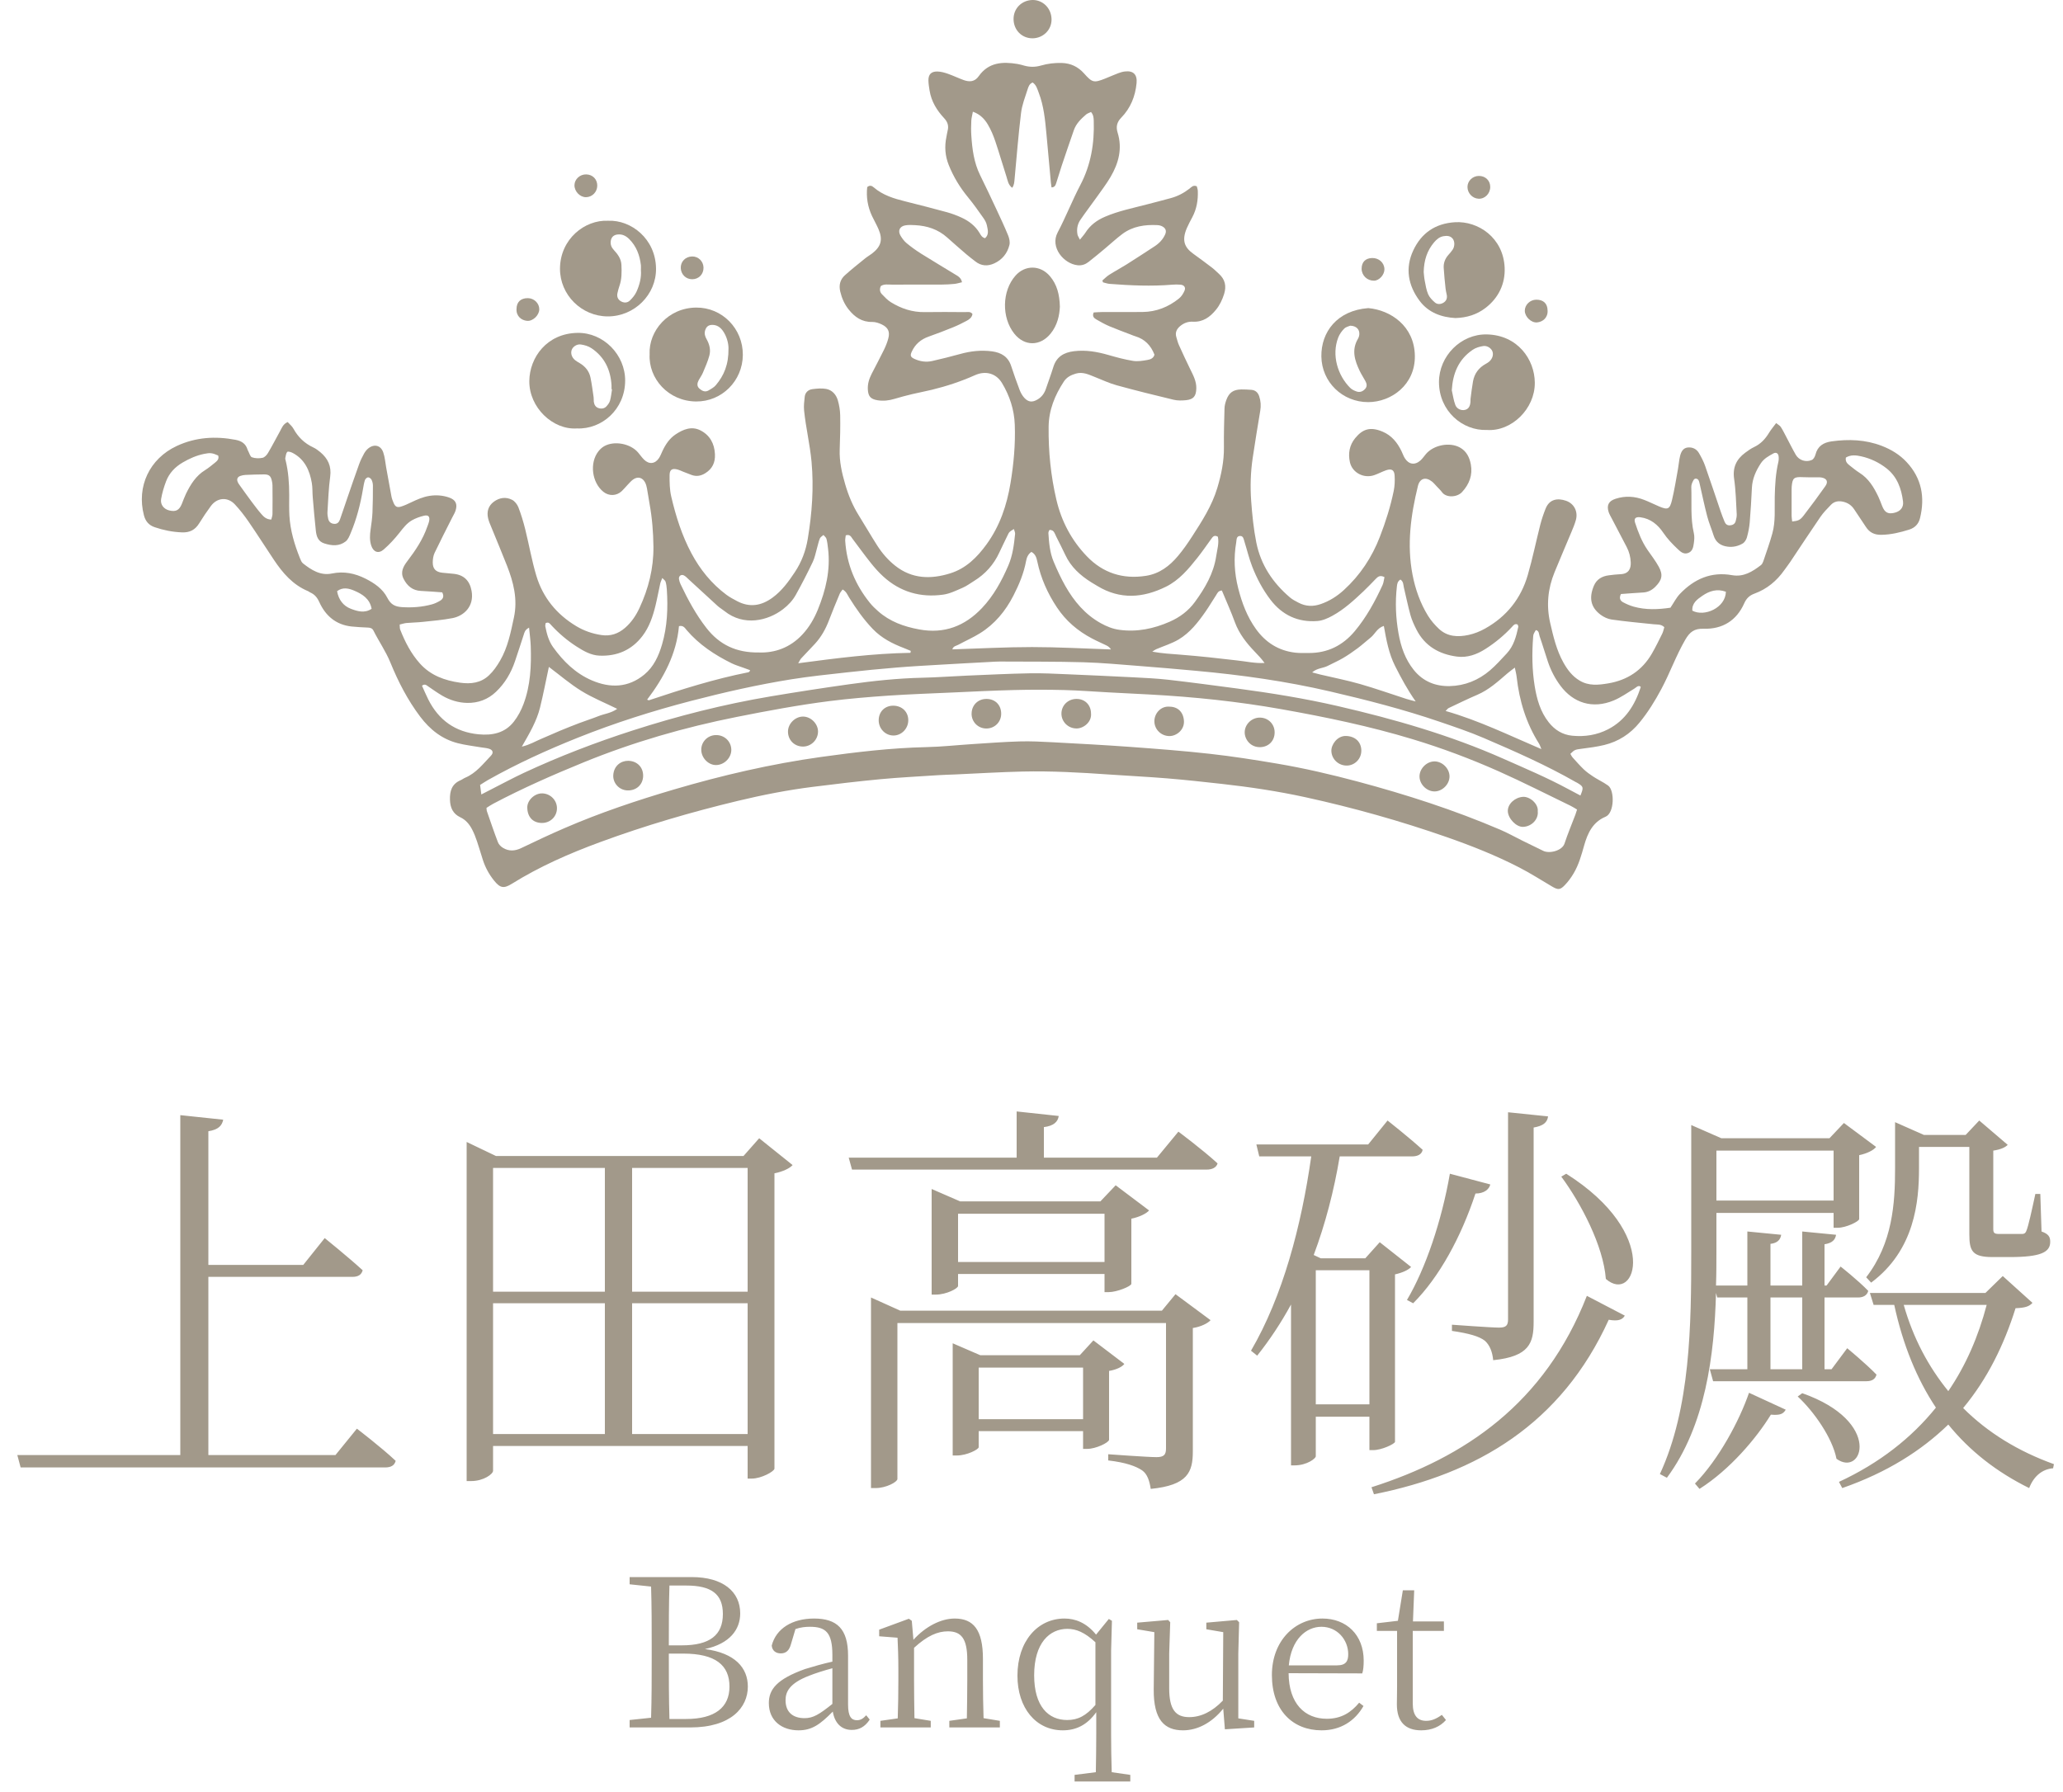 <svg width="160" height="139" viewBox="0 0 160 139" fill="none" xmlns="http://www.w3.org/2000/svg">
<path d="M83.756 18.589C83.948 18.346 84.082 18.207 84.183 18.047C84.55 17.468 85.073 17.081 85.693 16.816C86.745 16.361 87.865 16.143 88.966 15.852C89.583 15.688 90.205 15.536 90.819 15.364C91.345 15.218 91.821 14.97 92.253 14.633C92.405 14.514 92.537 14.332 92.82 14.451C92.843 14.553 92.893 14.681 92.898 14.81C92.926 15.521 92.812 16.204 92.476 16.841C92.327 17.124 92.172 17.405 92.046 17.698C91.626 18.682 91.889 19.211 92.552 19.689C93.037 20.038 93.52 20.394 93.996 20.759C94.186 20.903 94.352 21.077 94.532 21.237C95.017 21.672 95.131 22.193 94.937 22.812C94.795 23.257 94.603 23.667 94.307 24.029C93.844 24.595 93.298 24.995 92.519 24.954C92.142 24.934 91.808 25.058 91.522 25.301C91.259 25.523 91.125 25.801 91.234 26.153C91.297 26.363 91.348 26.58 91.439 26.778C91.717 27.395 92.003 28.007 92.299 28.616C92.537 29.102 92.8 29.575 92.782 30.141C92.764 30.735 92.567 30.983 91.973 31.044C91.659 31.074 91.325 31.082 91.022 31.009C89.547 30.655 88.073 30.29 86.611 29.888C86.037 29.732 85.493 29.471 84.937 29.253C84.456 29.064 83.994 28.821 83.44 28.98C83.058 29.092 82.729 29.261 82.512 29.592C81.811 30.662 81.341 31.8 81.328 33.115C81.308 35.025 81.495 36.906 81.93 38.763C82.322 40.437 83.103 41.911 84.287 43.145C85.534 44.448 87.082 44.946 88.872 44.668C89.922 44.506 90.708 43.907 91.363 43.125C91.76 42.652 92.117 42.141 92.453 41.62C93.222 40.429 93.993 39.236 94.408 37.857C94.722 36.818 94.937 35.771 94.924 34.676C94.911 33.677 94.942 32.678 94.969 31.679C94.975 31.464 95.033 31.241 95.106 31.039C95.319 30.45 95.65 30.22 96.274 30.209C96.535 30.207 96.793 30.22 97.053 30.24C97.367 30.265 97.562 30.447 97.66 30.741C97.782 31.107 97.807 31.479 97.741 31.863C97.536 33.085 97.337 34.306 97.154 35.531C96.99 36.641 96.957 37.751 97.038 38.874C97.119 39.951 97.223 41.023 97.435 42.081C97.782 43.816 98.71 45.206 100.043 46.342C100.237 46.509 100.475 46.628 100.705 46.749C101.267 47.048 101.848 47.065 102.445 46.855C103.118 46.62 103.702 46.248 104.226 45.77C105.488 44.617 106.406 43.229 107.02 41.636C107.468 40.477 107.842 39.296 108.092 38.082C108.171 37.698 108.186 37.291 108.163 36.896C108.14 36.461 107.928 36.335 107.516 36.474C107.195 36.583 106.894 36.752 106.573 36.861C105.763 37.134 104.878 36.666 104.696 35.857C104.544 35.179 104.658 34.532 105.103 33.988C105.695 33.267 106.284 33.087 107.23 33.484C107.933 33.78 108.376 34.334 108.697 34.999C108.783 35.179 108.849 35.374 108.952 35.541C109.258 36.031 109.729 36.105 110.164 35.72C110.326 35.576 110.447 35.386 110.591 35.219C111.188 34.519 112.42 34.274 113.221 34.711C113.737 34.992 113.975 35.487 114.074 36.029C114.223 36.848 113.957 37.559 113.391 38.171C113.006 38.586 112.164 38.629 111.838 38.181C111.722 38.022 111.572 37.883 111.436 37.738C111.312 37.607 111.198 37.465 111.059 37.354C110.571 36.969 110.118 37.101 109.969 37.7C109.413 39.969 109.102 42.258 109.552 44.584C109.769 45.707 110.149 46.785 110.75 47.763C110.978 48.133 111.274 48.474 111.59 48.772C112.25 49.397 113.072 49.432 113.899 49.253C114.342 49.157 114.782 48.982 115.176 48.76C116.843 47.831 117.961 46.433 118.489 44.607C118.861 43.322 119.129 42.007 119.458 40.71C119.567 40.285 119.708 39.868 119.87 39.461C120.171 38.699 120.821 38.626 121.458 38.846C122.085 39.063 122.402 39.686 122.219 40.343C122.128 40.669 121.994 40.983 121.863 41.297C121.433 42.328 120.988 43.355 120.565 44.392C120.044 45.667 119.918 46.972 120.229 48.327C120.472 49.382 120.717 50.431 121.248 51.385C121.562 51.949 121.939 52.455 122.513 52.796C123.223 53.221 123.972 53.137 124.726 53.011C126.213 52.761 127.363 52.004 128.12 50.692C128.408 50.191 128.663 49.67 128.919 49.152C128.997 48.995 129.027 48.815 129.078 48.651C128.825 48.403 128.537 48.454 128.266 48.426C127.174 48.315 126.081 48.211 124.996 48.059C124.695 48.016 124.377 47.867 124.131 47.682C123.345 47.09 123.236 46.352 123.615 45.442C123.828 44.933 124.253 44.691 124.784 44.627C125.08 44.592 125.378 44.551 125.677 44.541C126.332 44.519 126.493 44.089 126.476 43.639C126.461 43.219 126.359 42.809 126.16 42.432C125.778 41.706 125.398 40.98 125.022 40.255C124.931 40.078 124.822 39.903 124.761 39.716C124.594 39.193 124.761 38.866 125.29 38.694C126.041 38.446 126.789 38.492 127.52 38.778C127.91 38.929 128.286 39.119 128.671 39.283C129.346 39.569 129.503 39.511 129.677 38.783C129.867 37.989 129.994 37.177 130.14 36.373C130.201 36.039 130.221 35.695 130.302 35.369C130.381 35.053 130.53 34.744 130.909 34.711C131.273 34.678 131.584 34.83 131.769 35.151C131.948 35.462 132.118 35.783 132.237 36.12C132.649 37.286 133.036 38.464 133.436 39.635C133.532 39.918 133.64 40.199 133.754 40.475C133.828 40.654 133.962 40.768 134.171 40.753C134.391 40.735 134.561 40.639 134.617 40.416C134.66 40.245 134.705 40.065 134.695 39.891C134.642 38.975 134.624 38.049 134.493 37.144C134.366 36.261 134.67 35.624 135.35 35.121C135.575 34.954 135.805 34.789 136.056 34.671C136.566 34.428 136.918 34.041 137.204 33.568C137.355 33.318 137.55 33.095 137.753 32.819C137.909 32.946 138.038 33.009 138.107 33.113C138.251 33.328 138.365 33.563 138.486 33.791C138.749 34.284 138.994 34.789 139.272 35.273C139.525 35.71 140.062 35.877 140.509 35.685C140.577 35.657 140.641 35.596 140.681 35.533C140.734 35.45 140.78 35.356 140.803 35.26C140.967 34.607 141.42 34.327 142.052 34.238C143.377 34.054 144.679 34.099 145.941 34.585C146.68 34.868 147.345 35.275 147.881 35.854C149.042 37.103 149.308 38.581 148.908 40.204C148.799 40.649 148.506 40.943 148.081 41.079C147.375 41.302 146.665 41.474 145.914 41.486C145.37 41.496 144.993 41.307 144.707 40.864C144.414 40.411 144.105 39.969 143.809 39.516C143.602 39.197 143.316 39.003 142.947 38.919C142.59 38.838 142.262 38.889 142.004 39.157C141.713 39.458 141.415 39.761 141.179 40.105C140.388 41.259 139.621 42.43 138.843 43.593C138.698 43.808 138.537 44.013 138.387 44.225C137.796 45.065 137.037 45.694 136.068 46.049C135.689 46.188 135.451 46.41 135.279 46.795C134.682 48.145 133.582 48.815 132.136 48.772C131.397 48.75 131.053 49.023 130.704 49.625C129.989 50.856 129.518 52.199 128.848 53.451C128.357 54.369 127.814 55.249 127.151 56.058C126.428 56.941 125.517 57.523 124.42 57.791C123.841 57.932 123.244 58.006 122.649 58.084C122.171 58.147 122.118 58.152 121.795 58.476C121.85 58.567 121.893 58.676 121.969 58.759C122.25 59.07 122.528 59.389 122.829 59.677C123.044 59.882 123.289 60.057 123.537 60.221C123.82 60.408 124.124 60.565 124.415 60.737C124.518 60.798 124.617 60.866 124.716 60.934C125.231 61.293 125.219 63.064 124.521 63.355C123.532 63.767 123.132 64.627 122.864 65.575C122.652 66.326 122.445 67.08 122.042 67.755C121.85 68.079 121.623 68.39 121.362 68.66C120.995 69.045 120.831 69.037 120.366 68.764C119.524 68.268 118.697 67.737 117.827 67.29C116.013 66.354 114.119 65.605 112.194 64.933C108.608 63.681 104.956 62.654 101.244 61.842C99.094 61.372 96.922 61.048 94.737 60.805C93.328 60.648 91.917 60.494 90.506 60.378C89.014 60.254 87.516 60.186 86.022 60.08C83.789 59.923 81.553 59.799 79.315 59.849C77.578 59.89 75.843 59.996 74.108 60.074C73.668 60.095 73.228 60.1 72.79 60.13C71.296 60.229 69.801 60.302 68.311 60.441C66.541 60.608 64.776 60.818 63.013 61.041C61.068 61.286 59.149 61.663 57.244 62.12C53.608 62.993 50.027 64.04 46.516 65.335C44.149 66.207 41.848 67.216 39.701 68.554C39.074 68.944 38.793 68.891 38.33 68.322C37.935 67.836 37.64 67.295 37.447 66.698C37.293 66.222 37.159 65.742 36.997 65.269C36.889 64.948 36.767 64.629 36.61 64.331C36.403 63.939 36.125 63.597 35.705 63.4C35.128 63.129 34.916 62.654 34.898 62.042C34.878 61.369 35.037 60.813 35.718 60.525C35.846 60.471 35.958 60.378 36.087 60.325C36.929 59.968 37.468 59.255 38.072 58.625C38.292 58.398 38.234 58.178 37.933 58.082C37.726 58.016 37.503 58.008 37.285 57.97C36.696 57.869 36.097 57.801 35.518 57.654C34.286 57.341 33.348 56.597 32.587 55.59C31.616 54.303 30.885 52.882 30.28 51.4C29.924 50.522 29.382 49.754 28.963 48.914C28.866 48.722 28.707 48.689 28.517 48.681C28.1 48.661 27.68 48.643 27.263 48.598C26.054 48.466 25.245 47.768 24.762 46.701C24.6 46.344 24.395 46.102 24.051 45.953C23.998 45.93 23.953 45.882 23.897 45.859C22.716 45.371 21.927 44.453 21.242 43.426C20.587 42.445 19.954 41.448 19.287 40.477C18.96 40.002 18.604 39.539 18.209 39.119C17.648 38.527 16.846 38.593 16.358 39.248C16.037 39.681 15.736 40.131 15.453 40.589C15.139 41.099 14.724 41.322 14.112 41.297C13.382 41.269 12.686 41.13 12.001 40.897C11.545 40.743 11.28 40.434 11.161 39.966C10.582 37.736 11.596 35.581 13.708 34.595C15.175 33.912 16.705 33.816 18.278 34.119C18.725 34.205 19.059 34.413 19.196 34.87C19.206 34.908 19.226 34.944 19.246 34.979C19.34 35.151 19.401 35.422 19.54 35.472C19.79 35.561 20.096 35.568 20.359 35.513C20.523 35.48 20.693 35.295 20.786 35.136C21.113 34.587 21.401 34.016 21.712 33.459C21.856 33.204 21.942 32.9 22.311 32.739C22.458 32.903 22.648 33.052 22.756 33.249C23.116 33.904 23.614 34.39 24.294 34.706C24.491 34.797 24.673 34.934 24.84 35.073C25.43 35.566 25.718 36.16 25.609 36.969C25.485 37.877 25.455 38.798 25.397 39.716C25.387 39.891 25.414 40.075 25.455 40.247C25.511 40.485 25.67 40.621 25.923 40.636C26.166 40.652 26.294 40.502 26.365 40.303C26.56 39.756 26.737 39.208 26.927 38.659C27.233 37.771 27.536 36.883 27.855 36.001C27.956 35.72 28.09 35.447 28.234 35.187C28.32 35.032 28.437 34.88 28.573 34.774C29.033 34.418 29.534 34.544 29.724 35.093C29.853 35.465 29.881 35.872 29.951 36.264C30.088 37.01 30.217 37.758 30.359 38.505C30.392 38.679 30.457 38.851 30.528 39.016C30.654 39.304 30.796 39.387 31.095 39.299C31.36 39.22 31.616 39.096 31.868 38.977C32.339 38.752 32.809 38.54 33.33 38.462C33.836 38.386 34.329 38.424 34.81 38.586C35.333 38.76 35.5 39.086 35.331 39.612C35.27 39.799 35.159 39.971 35.07 40.151C34.612 41.061 34.145 41.967 33.707 42.885C33.601 43.11 33.563 43.386 33.563 43.639C33.563 44.129 33.806 44.369 34.286 44.425C34.585 44.46 34.883 44.481 35.181 44.511C35.978 44.592 36.433 45.045 36.575 45.839C36.795 47.078 35.93 47.788 35.095 47.948C34.334 48.095 33.553 48.158 32.781 48.241C32.364 48.287 31.944 48.289 31.527 48.327C31.358 48.342 31.191 48.403 30.998 48.446C31.014 48.613 30.998 48.737 31.039 48.841C31.413 49.794 31.878 50.699 32.566 51.468C33.396 52.394 34.478 52.786 35.685 52.958C36.527 53.077 37.298 52.973 37.92 52.389C38.264 52.068 38.545 51.66 38.783 51.251C39.385 50.216 39.61 49.056 39.858 47.902C40.163 46.484 39.825 45.166 39.316 43.869C38.932 42.885 38.517 41.911 38.12 40.93C38.022 40.69 37.91 40.449 37.855 40.199C37.738 39.688 37.872 39.236 38.3 38.919C38.732 38.601 39.233 38.525 39.713 38.77C39.923 38.876 40.113 39.122 40.202 39.344C40.416 39.901 40.591 40.477 40.735 41.056C41.033 42.255 41.243 43.482 41.597 44.663C42.106 46.355 43.168 47.652 44.688 48.568C45.297 48.934 45.947 49.159 46.65 49.263C47.356 49.367 47.953 49.157 48.476 48.704C48.969 48.279 49.324 47.748 49.597 47.161C50.295 45.657 50.694 44.089 50.679 42.412C50.666 41.286 50.578 40.179 50.376 39.074C50.305 38.682 50.252 38.285 50.178 37.893C50.151 37.736 50.108 37.577 50.037 37.435C49.834 37.033 49.458 36.937 49.093 37.202C48.934 37.319 48.805 37.475 48.666 37.619C48.514 37.779 48.378 37.951 48.216 38.102C47.811 38.479 47.23 38.495 46.8 38.153C45.902 37.435 45.707 35.907 46.413 35.007C46.534 34.853 46.688 34.709 46.858 34.612C47.644 34.167 48.899 34.408 49.49 35.103C49.645 35.285 49.781 35.487 49.951 35.654C50.34 36.041 50.808 35.991 51.112 35.531C51.22 35.366 51.289 35.174 51.375 34.992C51.615 34.478 51.923 34.011 52.404 33.692C52.993 33.302 53.638 33.039 54.321 33.383C55.054 33.755 55.411 34.408 55.449 35.232C55.479 35.864 55.257 36.358 54.71 36.701C54.366 36.919 54.012 36.982 53.628 36.84C53.403 36.757 53.18 36.666 52.958 36.58C52.829 36.529 52.702 36.461 52.568 36.426C52.141 36.307 51.934 36.418 51.931 36.856C51.926 37.412 51.934 37.984 52.06 38.52C52.414 40.04 52.884 41.527 53.62 42.91C54.296 44.177 55.183 45.277 56.342 46.14C56.597 46.329 56.883 46.478 57.163 46.628C58.137 47.144 59.045 46.997 59.915 46.36C60.641 45.829 61.154 45.12 61.642 44.387C62.171 43.593 62.497 42.72 62.651 41.78C62.978 39.802 63.124 37.824 62.94 35.811C62.816 34.473 62.497 33.173 62.363 31.843C62.328 31.494 62.371 31.13 62.411 30.779C62.449 30.442 62.682 30.23 63.003 30.187C63.357 30.141 63.729 30.106 64.075 30.169C64.538 30.255 64.847 30.604 64.978 31.047C65.089 31.426 65.155 31.831 65.163 32.223C65.178 33.103 65.158 33.983 65.125 34.86C65.089 35.796 65.294 36.689 65.552 37.571C65.797 38.416 66.134 39.228 66.604 39.981C67.092 40.761 67.547 41.557 68.043 42.331C68.423 42.923 68.885 43.454 69.437 43.889C70.739 44.918 72.206 44.943 73.703 44.473C74.915 44.094 75.777 43.239 76.51 42.23C77.547 40.803 78.088 39.19 78.372 37.475C78.62 35.973 78.759 34.463 78.703 32.941C78.66 31.78 78.306 30.7 77.712 29.714C77.264 28.968 76.45 28.73 75.618 29.102C74.538 29.587 73.42 29.954 72.274 30.235C71.771 30.359 71.26 30.45 70.754 30.571C70.289 30.682 69.824 30.806 69.366 30.943C68.936 31.072 68.506 31.12 68.064 31.049C67.525 30.961 67.338 30.751 67.307 30.217C67.282 29.782 67.406 29.388 67.598 29.008C67.914 28.386 68.248 27.771 68.554 27.142C68.693 26.856 68.815 26.555 68.895 26.249C69.032 25.731 68.88 25.404 68.392 25.169C68.165 25.06 67.899 24.969 67.654 24.974C66.852 24.992 66.291 24.598 65.82 24.008C65.492 23.596 65.287 23.128 65.165 22.61C65.049 22.112 65.16 21.684 65.527 21.353C66.03 20.898 66.564 20.478 67.09 20.05C67.259 19.911 67.454 19.803 67.629 19.669C68.334 19.127 68.483 18.594 68.137 17.782C67.988 17.433 67.795 17.104 67.633 16.76C67.295 16.04 67.171 15.283 67.259 14.512C67.462 14.342 67.618 14.408 67.765 14.535C68.468 15.142 69.325 15.402 70.203 15.62C71.288 15.89 72.373 16.169 73.45 16.464C73.835 16.571 74.211 16.712 74.573 16.879C75.145 17.142 75.635 17.516 75.967 18.065C76.068 18.235 76.156 18.419 76.399 18.477C76.73 18.184 76.606 17.817 76.541 17.484C76.5 17.276 76.384 17.069 76.257 16.892C75.878 16.353 75.496 15.814 75.079 15.306C74.449 14.542 73.946 13.713 73.579 12.795C73.296 12.084 73.245 11.361 73.402 10.617C73.435 10.46 73.453 10.301 73.493 10.147C73.594 9.765 73.501 9.462 73.223 9.166C72.656 8.559 72.229 7.863 72.095 7.021C72.054 6.766 72.011 6.508 72.006 6.25C71.996 5.777 72.219 5.537 72.699 5.547C72.972 5.552 73.25 5.63 73.511 5.721C73.926 5.865 74.323 6.06 74.735 6.209C75.183 6.371 75.597 6.353 75.906 5.911C76.665 4.831 77.752 4.77 78.913 4.962C79.09 4.99 79.262 5.043 79.436 5.091C79.871 5.213 80.301 5.21 80.736 5.084C81.257 4.932 81.791 4.871 82.337 4.884C83.04 4.902 83.612 5.177 84.075 5.696C84.714 6.414 84.833 6.442 85.723 6.09C86.057 5.956 86.386 5.807 86.722 5.681C86.889 5.617 87.066 5.564 87.243 5.544C87.906 5.463 88.212 5.792 88.149 6.45C88.05 7.481 87.678 8.392 86.955 9.133C86.616 9.482 86.543 9.849 86.677 10.281C87.061 11.52 86.76 12.656 86.131 13.726C85.799 14.292 85.395 14.816 85.015 15.354C84.611 15.923 84.183 16.477 83.791 17.054C83.559 17.395 83.488 17.792 83.569 18.202C83.586 18.293 83.65 18.374 83.756 18.594V18.589ZM122.305 62.793C122.103 62.674 121.956 62.576 121.797 62.5C119.946 61.605 118.112 60.669 116.233 59.832C114.061 58.866 111.833 58.029 109.557 57.341C106.226 56.331 102.825 55.626 99.4 55.016C96.011 54.414 92.6 54.058 89.168 53.873C88.091 53.815 87.013 53.765 85.938 53.706C84.803 53.646 83.667 53.555 82.529 53.527C81.232 53.494 79.932 53.494 78.635 53.527C77.077 53.565 75.522 53.643 73.966 53.714C72.272 53.79 70.577 53.848 68.885 53.962C67.373 54.066 65.858 54.192 64.353 54.382C61.936 54.688 59.541 55.135 57.151 55.611C53.084 56.42 49.119 57.563 45.277 59.131C42.89 60.105 40.533 61.142 38.254 62.346C38.067 62.444 37.892 62.568 37.731 62.667C37.743 62.791 37.738 62.854 37.756 62.909C38.039 63.719 38.312 64.533 38.618 65.335C38.684 65.504 38.843 65.669 39.003 65.765C39.463 66.048 39.933 66.023 40.429 65.785C41.544 65.249 42.667 64.72 43.803 64.23C46.557 63.038 49.399 62.087 52.275 61.24C56.018 60.138 59.811 59.258 63.676 58.719C66.384 58.342 69.098 58.016 71.839 57.955C73.035 57.93 74.229 57.796 75.425 57.72C76.642 57.642 77.856 57.548 79.072 57.513C79.93 57.487 80.789 57.533 81.647 57.578C83.64 57.684 85.635 57.791 87.625 57.935C89.697 58.087 91.768 58.243 93.831 58.474C95.576 58.668 97.314 58.941 99.049 59.235C101.155 59.591 103.237 60.077 105.303 60.628C109.069 61.635 112.771 62.828 116.36 64.364C116.944 64.614 117.5 64.93 118.074 65.213C118.611 65.479 119.154 65.734 119.69 66.002C120.171 66.24 121.157 65.992 121.339 65.436C121.587 64.68 121.898 63.944 122.181 63.198C122.224 63.087 122.255 62.973 122.313 62.798L122.305 62.793ZM85.546 21.899C85.529 21.851 85.513 21.806 85.496 21.758C85.673 21.608 85.835 21.436 86.029 21.315C86.467 21.037 86.927 20.791 87.367 20.516C88.093 20.058 88.811 19.588 89.532 19.117C89.891 18.885 90.185 18.586 90.362 18.192C90.481 17.929 90.42 17.721 90.172 17.577C90.058 17.509 89.912 17.471 89.777 17.463C88.799 17.413 87.858 17.547 87.049 18.149C86.586 18.495 86.161 18.892 85.716 19.264C85.286 19.621 84.861 19.982 84.418 20.324C84.178 20.511 83.895 20.609 83.579 20.576C82.509 20.465 81.417 19.188 82.029 18.03C82.663 16.831 83.156 15.556 83.786 14.355C84.611 12.782 84.884 11.118 84.828 9.373C84.821 9.138 84.803 8.903 84.616 8.688C84.472 8.759 84.332 8.796 84.234 8.882C83.837 9.224 83.463 9.588 83.285 10.096C82.962 11.019 82.648 11.945 82.337 12.871C82.19 13.306 82.069 13.751 81.922 14.186C81.869 14.342 81.819 14.532 81.553 14.537C81.535 14.408 81.515 14.294 81.505 14.181C81.389 12.909 81.278 11.636 81.156 10.364C81.055 9.29 80.954 8.215 80.562 7.196C80.451 6.907 80.375 6.589 80.089 6.399C79.828 6.5 79.763 6.733 79.699 6.925C79.505 7.532 79.264 8.139 79.189 8.766C78.981 10.471 78.847 12.183 78.688 13.89C78.665 14.12 78.66 14.353 78.501 14.568C78.184 14.33 78.154 13.993 78.058 13.7C77.762 12.79 77.499 11.867 77.193 10.959C77.039 10.509 76.854 10.058 76.609 9.651C76.359 9.234 76.022 8.867 75.453 8.665C75.403 8.946 75.342 9.153 75.332 9.36C75.314 9.74 75.306 10.122 75.332 10.501C75.4 11.561 75.534 12.608 76.012 13.581C76.445 14.459 76.862 15.344 77.277 16.232C77.59 16.902 77.904 17.57 78.184 18.252C78.278 18.483 78.344 18.773 78.288 19.003C78.129 19.651 77.729 20.149 77.11 20.432C76.599 20.665 76.101 20.64 75.643 20.278C75.408 20.093 75.167 19.914 74.94 19.719C74.439 19.289 73.943 18.854 73.453 18.417C72.75 17.79 71.91 17.516 70.987 17.466C70.729 17.451 70.466 17.438 70.213 17.481C69.778 17.557 69.619 17.896 69.836 18.27C69.965 18.49 70.125 18.708 70.319 18.867C70.671 19.16 71.048 19.428 71.435 19.674C72.297 20.215 73.175 20.733 74.042 21.267C74.27 21.409 74.538 21.522 74.609 21.894C74.394 21.942 74.209 22.005 74.019 22.023C73.701 22.056 73.382 22.071 73.063 22.074C71.766 22.079 70.471 22.074 69.174 22.079C68.88 22.079 68.574 22.015 68.316 22.188C68.198 22.435 68.238 22.653 68.397 22.82C68.615 23.047 68.84 23.288 69.105 23.45C69.9 23.938 70.759 24.226 71.713 24.211C72.752 24.193 73.792 24.203 74.834 24.211C75.038 24.211 75.276 24.145 75.423 24.362C75.37 24.648 75.165 24.782 74.955 24.893C74.619 25.071 74.28 25.242 73.928 25.384C73.299 25.64 72.666 25.885 72.026 26.11C71.43 26.32 70.992 26.684 70.721 27.263C70.582 27.562 70.6 27.688 70.903 27.832C71.351 28.042 71.824 28.113 72.307 28.002C73.025 27.835 73.746 27.663 74.457 27.463C75.276 27.233 76.103 27.142 76.948 27.256C77.653 27.352 78.187 27.668 78.422 28.389C78.627 29.013 78.845 29.635 79.08 30.25C79.163 30.467 79.285 30.688 79.441 30.859C79.755 31.201 80.064 31.226 80.463 30.991C80.789 30.801 80.997 30.518 81.116 30.164C81.308 29.598 81.518 29.036 81.695 28.465C81.94 27.668 82.512 27.339 83.296 27.243C84.209 27.132 85.084 27.283 85.956 27.534C86.588 27.716 87.228 27.89 87.876 27.994C88.237 28.052 88.629 27.986 88.999 27.921C89.224 27.883 89.466 27.789 89.537 27.514C89.261 26.798 88.786 26.302 88.043 26.082C87.929 26.049 87.817 25.999 87.706 25.956C87.147 25.741 86.583 25.536 86.032 25.303C85.686 25.154 85.352 24.969 85.025 24.777C84.856 24.679 84.689 24.54 84.823 24.238C85.013 24.228 85.228 24.206 85.443 24.206C86.502 24.203 87.562 24.213 88.622 24.201C89.679 24.188 90.615 23.816 91.431 23.161C91.624 23.007 91.775 22.772 91.871 22.542C91.975 22.294 91.836 22.112 91.568 22.084C91.35 22.064 91.128 22.064 90.91 22.084C89.292 22.218 87.678 22.145 86.062 22.021C85.888 22.008 85.718 21.942 85.546 21.902V21.899ZM37.331 61.627C37.624 61.475 37.849 61.357 38.077 61.243C38.932 60.808 39.777 60.35 40.644 59.945C43.38 58.671 46.195 57.591 49.068 56.665C52.573 55.535 56.132 54.632 59.763 54.02C61.791 53.679 63.825 53.365 65.863 53.079C67.74 52.816 69.624 52.616 71.523 52.573C72.681 52.548 73.837 52.457 74.995 52.409C76.612 52.341 78.228 52.26 79.844 52.23C80.822 52.209 81.801 52.262 82.78 52.303C84.477 52.374 86.171 52.452 87.865 52.538C88.784 52.586 89.702 52.627 90.615 52.73C92.4 52.935 94.18 53.173 95.963 53.41C98.578 53.76 101.183 54.177 103.755 54.771C108.14 55.783 112.455 57.022 116.582 58.85C118.282 59.604 119.991 60.325 121.628 61.21C121.941 61.379 122.255 61.541 122.573 61.711C122.834 61.071 122.819 61.018 122.313 60.717C122.278 60.697 122.24 60.684 122.207 60.664C119.913 59.351 117.5 58.289 115.078 57.249C113.96 56.769 112.801 56.38 111.648 55.985C108.866 55.034 106.024 54.303 103.163 53.638C99.752 52.844 96.292 52.358 92.807 52.04C91.335 51.903 89.863 51.777 88.391 51.663C86.94 51.552 85.486 51.413 84.029 51.372C81.869 51.311 79.71 51.329 77.55 51.316C77.289 51.316 77.031 51.334 76.771 51.349C75.514 51.418 74.26 51.481 73.003 51.557C71.849 51.625 70.696 51.686 69.543 51.782C68.251 51.888 66.958 52.014 65.668 52.159C64.24 52.318 62.808 52.465 61.389 52.692C58.764 53.112 56.175 53.701 53.603 54.369C50.621 55.145 47.692 56.074 44.832 57.217C42.437 58.175 40.093 59.24 37.844 60.509C37.64 60.626 37.445 60.757 37.235 60.889C37.268 61.139 37.296 61.349 37.331 61.63V61.627ZM129.559 47.133C129.817 46.749 130.009 46.362 130.292 46.066C131.392 44.918 132.707 44.326 134.333 44.617C135.226 44.776 135.916 44.342 136.577 43.833C136.663 43.765 136.721 43.641 136.759 43.532C136.999 42.814 137.259 42.101 137.459 41.373C137.717 40.439 137.621 39.471 137.644 38.517C137.664 37.617 137.715 36.722 137.922 35.842C137.957 35.69 137.962 35.523 137.94 35.371C137.904 35.151 137.737 35.065 137.543 35.171C137.176 35.371 136.807 35.571 136.564 35.94C136.185 36.517 135.909 37.124 135.873 37.829C135.828 38.727 135.78 39.625 135.704 40.518C135.671 40.912 135.59 41.309 135.484 41.691C135.433 41.868 135.307 42.073 135.155 42.161C134.809 42.364 134.412 42.457 134.005 42.407C133.463 42.341 133.074 42.083 132.902 41.537C132.748 41.041 132.54 40.563 132.409 40.062C132.196 39.253 132.027 38.431 131.84 37.614C131.812 37.498 131.794 37.377 131.744 37.273C131.663 37.106 131.443 37.073 131.354 37.227C131.258 37.392 131.164 37.597 131.172 37.779C131.215 38.972 131.094 40.176 131.369 41.36C131.428 41.605 131.405 41.881 131.369 42.136C131.326 42.45 131.266 42.789 130.899 42.905C130.558 43.014 130.325 42.786 130.11 42.584C129.703 42.2 129.321 41.8 129.002 41.33C128.577 40.7 128.016 40.229 127.222 40.126C126.855 40.078 126.701 40.212 126.815 40.556C127.057 41.294 127.336 42.02 127.783 42.667C128.079 43.095 128.4 43.507 128.648 43.96C128.997 44.594 128.899 44.999 128.383 45.515C128.117 45.781 127.811 45.94 127.429 45.96C126.855 45.993 126.281 46.038 125.717 46.079C125.568 46.365 125.636 46.587 125.876 46.716C126.137 46.858 126.418 46.977 126.701 47.058C127.642 47.323 128.595 47.283 129.564 47.139L129.559 47.133ZM34.304 45.95C33.732 45.91 33.196 45.861 32.657 45.839C32.002 45.813 31.58 45.452 31.302 44.903C31.036 44.38 31.274 43.944 31.593 43.527C32.222 42.7 32.802 41.84 33.143 40.844C33.189 40.712 33.249 40.583 33.277 40.449C33.358 40.085 33.234 39.923 32.888 40.004C32.564 40.08 32.238 40.197 31.949 40.361C31.547 40.591 31.269 40.96 30.981 41.327C30.611 41.795 30.202 42.24 29.754 42.629C29.352 42.978 28.955 42.824 28.791 42.318C28.659 41.909 28.682 41.494 28.743 41.072C28.806 40.636 28.866 40.202 28.887 39.764C28.917 39.066 28.922 38.368 28.922 37.67C28.922 37.516 28.884 37.346 28.813 37.21C28.768 37.121 28.634 37.023 28.543 37.028C28.457 37.033 28.333 37.149 28.302 37.243C28.229 37.468 28.191 37.708 28.151 37.943C27.953 39.109 27.663 40.25 27.202 41.342C27.104 41.577 26.998 41.853 26.808 42C26.307 42.389 25.731 42.341 25.151 42.154C24.663 41.997 24.544 41.6 24.496 41.173C24.4 40.3 24.327 39.425 24.254 38.55C24.223 38.191 24.246 37.827 24.185 37.473C24.018 36.492 23.637 35.632 22.703 35.136C22.577 35.068 22.334 34.997 22.281 35.055C22.177 35.169 22.165 35.366 22.127 35.533C22.114 35.589 22.137 35.652 22.152 35.71C22.367 36.59 22.43 37.483 22.43 38.386C22.43 38.922 22.415 39.461 22.445 39.997C22.511 41.147 22.837 42.235 23.262 43.297C23.32 43.444 23.384 43.613 23.5 43.704C24.155 44.218 24.853 44.67 25.741 44.488C26.669 44.296 27.524 44.471 28.351 44.888C29.041 45.237 29.686 45.679 30.037 46.367C30.303 46.886 30.619 47.058 31.18 47.096C31.972 47.146 32.736 47.088 33.492 46.883C33.72 46.822 33.942 46.714 34.145 46.592C34.38 46.451 34.45 46.236 34.294 45.945L34.304 45.95ZM94.451 41.633C94.16 41.466 94.051 41.653 93.933 41.815C93.581 42.298 93.242 42.796 92.87 43.264C92.172 44.142 91.452 45.007 90.422 45.515C88.647 46.39 86.869 46.524 85.111 45.457C84.957 45.363 84.8 45.275 84.649 45.179C83.786 44.64 83.053 43.982 82.618 43.039C82.4 42.569 82.158 42.108 81.927 41.643C81.857 41.502 81.806 41.342 81.707 41.221C81.647 41.147 81.515 41.107 81.414 41.104C81.381 41.104 81.305 41.266 81.31 41.35C81.358 42.108 81.422 42.87 81.72 43.575C81.991 44.218 82.284 44.857 82.628 45.462C83.298 46.64 84.153 47.66 85.359 48.335C85.817 48.59 86.293 48.785 86.816 48.856C88.182 49.043 89.477 48.772 90.721 48.226C91.502 47.882 92.172 47.384 92.678 46.688C93.46 45.616 94.125 44.481 94.325 43.14C94.4 42.637 94.56 42.131 94.454 41.633H94.451ZM65.593 41.534C65.577 41.681 65.545 41.818 65.552 41.954C65.666 43.767 66.336 45.366 67.472 46.772C67.659 47.005 67.879 47.212 68.101 47.409C69.012 48.218 70.104 48.608 71.288 48.825C73.235 49.187 74.836 48.565 76.161 47.164C77.064 46.211 77.684 45.07 78.202 43.869C78.541 43.082 78.642 42.255 78.728 41.42C78.741 41.304 78.67 41.178 78.635 41.039C78.268 41.256 78.27 41.259 78.124 41.57C77.919 42.002 77.701 42.43 77.502 42.865C77.072 43.8 76.414 44.531 75.539 45.07C75.251 45.247 74.973 45.457 74.664 45.591C74.171 45.803 73.67 46.056 73.149 46.127C71.397 46.372 69.819 45.925 68.496 44.713C68.144 44.392 67.826 44.031 67.53 43.659C67.044 43.049 66.589 42.417 66.119 41.795C66.005 41.643 65.929 41.423 65.588 41.529L65.593 41.534ZM58.853 50.613C60.102 50.661 61.291 50.232 62.234 49.217C62.755 48.658 63.139 48.001 63.428 47.293C64.045 45.778 64.419 44.22 64.222 42.566C64.192 42.308 64.164 42.048 64.098 41.797C64.068 41.686 63.946 41.598 63.865 41.499C63.769 41.587 63.633 41.658 63.587 41.767C63.489 42.005 63.44 42.263 63.367 42.513C63.261 42.875 63.195 43.259 63.033 43.596C62.621 44.458 62.184 45.31 61.718 46.147C61.475 46.582 61.132 46.949 60.727 47.258C59.551 48.16 57.684 48.603 56.182 47.397C56.01 47.26 55.816 47.149 55.654 47.002C54.9 46.317 54.154 45.624 53.405 44.936C53.289 44.83 53.178 44.703 53.041 44.635C52.831 44.529 52.626 44.685 52.659 44.918C52.68 45.055 52.723 45.191 52.783 45.318C53.35 46.509 53.972 47.667 54.789 48.714C55.795 50.007 57.098 50.639 58.85 50.613H58.853ZM107.379 44.769C107.025 44.589 106.863 44.739 106.704 44.9C106.383 45.229 106.069 45.566 105.735 45.879C104.994 46.577 104.241 47.27 103.343 47.763C102.984 47.961 102.572 48.143 102.172 48.173C100.67 48.289 99.441 47.715 98.528 46.514C97.933 45.733 97.473 44.862 97.117 43.95C96.871 43.32 96.717 42.657 96.515 42.012C96.457 41.83 96.434 41.57 96.181 41.575C95.872 41.58 95.913 41.881 95.877 42.075C95.67 43.272 95.731 44.455 96.032 45.634C96.32 46.767 96.722 47.842 97.41 48.798C98.161 49.84 99.16 50.474 100.442 50.626C100.796 50.669 101.16 50.654 101.52 50.654C102.971 50.656 104.14 50.07 105.068 48.965C105.973 47.882 106.641 46.658 107.225 45.386C107.311 45.199 107.326 44.976 107.377 44.766L107.379 44.769ZM79.995 42.809C79.74 42.981 79.631 43.239 79.581 43.512C79.406 44.465 79.039 45.343 78.599 46.2C77.985 47.397 77.155 48.406 76.01 49.119C75.468 49.455 74.882 49.713 74.32 50.017C74.161 50.103 73.931 50.115 73.862 50.373C75.944 50.307 77.995 50.194 80.043 50.194C82.084 50.194 84.123 50.31 86.163 50.378C86.062 50.211 85.938 50.13 85.807 50.065C85.43 49.88 85.046 49.716 84.674 49.518C83.579 48.939 82.661 48.155 81.973 47.118C81.247 46.026 80.721 44.847 80.451 43.563C80.387 43.264 80.311 42.986 79.995 42.812V42.809ZM108.613 44.956C108.383 45.1 108.363 45.29 108.338 45.492C108.199 46.711 108.249 47.923 108.464 49.129C108.646 50.161 108.978 51.134 109.648 51.969C110.366 52.864 111.335 53.246 112.437 53.221C113.606 53.196 114.663 52.766 115.556 52.004C116.023 51.605 116.438 51.139 116.858 50.689C117.397 50.113 117.591 49.377 117.753 48.631C117.766 48.568 117.713 48.492 117.698 48.441C117.465 48.358 117.379 48.507 117.27 48.623C116.656 49.286 115.965 49.857 115.204 50.343C114.531 50.773 113.788 51.038 112.994 50.932C111.613 50.75 110.498 50.113 109.848 48.823C109.668 48.469 109.499 48.1 109.392 47.718C109.195 47.007 109.051 46.284 108.879 45.566C108.831 45.361 108.859 45.123 108.613 44.956ZM42.323 48.327C42.313 48.401 42.278 48.499 42.293 48.585C42.402 49.157 42.556 49.728 42.895 50.199C43.686 51.301 44.642 52.24 45.907 52.781C47.328 53.388 48.722 53.355 49.966 52.331C50.702 51.726 51.084 50.882 51.347 49.989C51.757 48.59 51.812 47.156 51.716 45.712C51.703 45.515 51.675 45.313 51.62 45.123C51.595 45.032 51.486 44.966 51.364 44.837C51.294 45.029 51.23 45.151 51.203 45.28C51.076 45.846 50.975 46.415 50.838 46.979C50.631 47.816 50.361 48.633 49.829 49.331C48.99 50.434 47.847 50.917 46.486 50.859C45.834 50.831 45.264 50.502 44.723 50.156C43.995 49.69 43.343 49.134 42.756 48.499C42.647 48.383 42.564 48.231 42.328 48.33L42.323 48.327ZM127.217 53.246C127.017 53.158 126.906 53.325 126.759 53.413C126.233 53.732 125.722 54.098 125.158 54.334C123.507 55.022 122.01 54.521 121.021 53.191C120.598 52.624 120.28 52.007 120.055 51.342C119.832 50.682 119.637 50.011 119.407 49.352C119.349 49.182 119.379 48.929 119.114 48.876C118.932 49.182 118.922 49.2 118.906 49.405C118.808 50.679 118.82 51.954 119.025 53.218C119.19 54.232 119.463 55.206 120.115 56.031C120.581 56.62 121.18 56.997 121.934 57.07C122.907 57.166 123.853 57.019 124.723 56.569C126.061 55.876 126.797 54.693 127.25 53.304C127.255 53.292 127.232 53.271 127.214 53.244L127.217 53.246ZM41.036 48.686C40.7 48.858 40.677 49.063 40.616 49.245C40.391 49.928 40.174 50.613 39.941 51.294C39.635 52.197 39.165 53.001 38.469 53.663C37.842 54.263 37.073 54.541 36.233 54.526C35.553 54.513 34.891 54.311 34.294 53.962C33.917 53.739 33.558 53.484 33.196 53.236C33.065 53.145 32.946 53.026 32.728 53.191C32.888 53.539 33.037 53.904 33.214 54.255C34.021 55.861 35.308 56.784 37.111 56.961C38.183 57.065 39.165 56.865 39.858 55.972C40.171 55.57 40.422 55.095 40.601 54.617C41.145 53.17 41.213 51.653 41.163 50.128C41.147 49.675 41.084 49.225 41.033 48.686H41.036ZM94.765 45.806C94.469 45.829 94.413 46.021 94.32 46.165C94.046 46.582 93.793 47.015 93.51 47.424C92.926 48.264 92.296 49.078 91.409 49.607C90.867 49.928 90.243 50.113 89.659 50.366C89.555 50.411 89.464 50.487 89.368 50.55C90.119 50.689 90.832 50.727 91.545 50.783C92.281 50.841 93.014 50.909 93.748 50.985C94.461 51.059 95.174 51.152 95.888 51.225C96.608 51.299 97.321 51.468 98.075 51.428C97.845 51.104 97.59 50.839 97.332 50.57C96.677 49.89 96.103 49.164 95.771 48.259C95.473 47.437 95.109 46.64 94.765 45.808V45.806ZM70.613 50.641C70.62 50.591 70.628 50.54 70.635 50.489C70.461 50.416 70.286 50.34 70.109 50.272C69.209 49.928 68.372 49.501 67.687 48.788C66.976 48.047 66.397 47.217 65.858 46.355C65.727 46.142 65.641 45.887 65.35 45.727C65.269 45.846 65.175 45.94 65.127 46.056C64.844 46.736 64.558 47.417 64.298 48.105C64.04 48.785 63.696 49.407 63.203 49.943C62.851 50.323 62.487 50.694 62.136 51.074C62.065 51.15 62.024 51.256 61.908 51.45C64.872 51.056 67.727 50.687 70.613 50.641ZM119.544 58.109C119.453 57.889 119.422 57.778 119.364 57.687C118.363 56.101 117.832 54.361 117.627 52.51C117.604 52.298 117.546 52.09 117.485 51.787C117.245 51.974 117.07 52.098 116.911 52.234C116.185 52.859 115.48 53.507 114.579 53.894C113.828 54.215 113.095 54.576 112.354 54.925C112.28 54.961 112.23 55.039 112.116 55.151C114.698 55.889 117.04 57.04 119.544 58.109ZM42.569 51.734C42.331 52.834 42.136 53.868 41.883 54.89C41.623 55.94 41.074 56.873 40.472 57.917C41.097 57.773 41.534 57.495 42.002 57.303C42.483 57.105 42.953 56.885 43.431 56.686C43.929 56.478 44.43 56.281 44.933 56.089C45.419 55.904 45.917 55.75 46.398 55.558C46.863 55.368 47.391 55.328 47.869 54.986C46.903 54.511 45.952 54.129 45.095 53.6C44.223 53.064 43.436 52.384 42.571 51.734H42.569ZM52.659 48.57C52.467 50.72 51.488 52.563 50.188 54.275C50.264 54.298 50.31 54.328 50.338 54.318C52.872 53.471 55.419 52.667 58.046 52.148C58.079 52.141 58.109 52.105 58.137 52.078C58.15 52.065 58.152 52.042 58.175 51.987C58.013 51.928 57.851 51.868 57.69 51.81C57.373 51.691 57.042 51.6 56.741 51.45C55.426 50.801 54.217 50.004 53.251 48.873C53.12 48.719 53.003 48.492 52.659 48.57ZM107.324 48.555C106.803 48.719 106.643 49.182 106.312 49.448C105.971 49.721 105.647 50.022 105.298 50.282C104.931 50.555 104.552 50.818 104.155 51.051C103.778 51.273 103.371 51.446 102.984 51.648C102.615 51.843 102.149 51.815 101.767 52.159C102.023 52.227 102.213 52.28 102.405 52.326C103.431 52.568 104.471 52.771 105.485 53.062C106.691 53.408 107.875 53.83 109.071 54.215C109.309 54.291 109.554 54.346 109.797 54.412C109.165 53.517 108.669 52.594 108.196 51.658C107.708 50.689 107.518 49.635 107.326 48.552L107.324 48.555ZM143.16 35.495C143.106 35.811 143.271 35.96 143.445 36.099C143.698 36.297 143.944 36.504 144.214 36.674C144.925 37.119 145.332 37.801 145.678 38.527C145.79 38.76 145.876 39.008 145.972 39.248C146.169 39.746 146.409 39.888 146.887 39.787C147.368 39.686 147.654 39.375 147.593 38.899C147.469 37.903 147.14 36.985 146.321 36.337C145.734 35.874 145.061 35.556 144.33 35.394C143.949 35.31 143.541 35.262 143.157 35.495H143.16ZM16.917 35.333C16.467 35.131 16.297 35.111 15.825 35.209C15.233 35.331 14.689 35.571 14.168 35.877C13.576 36.223 13.126 36.696 12.883 37.331C12.714 37.774 12.575 38.239 12.496 38.707C12.423 39.15 12.709 39.493 13.126 39.595C13.642 39.718 13.902 39.582 14.107 39.076C14.211 38.816 14.305 38.553 14.426 38.3C14.78 37.577 15.197 36.901 15.913 36.464C16.184 36.297 16.429 36.084 16.679 35.887C16.854 35.748 17.011 35.589 16.919 35.333H16.917ZM21.039 40.305C21.072 40.161 21.13 40.02 21.133 39.875C21.143 39.139 21.138 38.401 21.133 37.665C21.133 37.546 21.113 37.427 21.087 37.311C21.006 36.924 20.867 36.8 20.478 36.8C20 36.8 19.522 36.82 19.046 36.84C18.91 36.846 18.768 36.871 18.639 36.919C18.414 37 18.343 37.172 18.439 37.394C18.485 37.503 18.561 37.599 18.629 37.695C18.92 38.1 19.208 38.505 19.504 38.902C19.755 39.236 20.005 39.572 20.278 39.885C20.458 40.09 20.66 40.293 21.037 40.303L21.039 40.305ZM138.997 40.455C139.48 40.394 139.604 40.356 139.902 39.969C140.474 39.23 141.025 38.474 141.566 37.713C141.812 37.367 141.685 37.109 141.26 37.04C141.124 37.017 140.982 37.03 140.843 37.028C140.504 37.023 140.165 37.033 139.829 37.015C139.138 36.98 139.02 37.071 138.959 37.741C138.951 37.819 138.951 37.9 138.951 37.979C138.951 38.656 138.951 39.332 138.951 40.009C138.951 40.143 138.977 40.277 138.997 40.452V40.455ZM133.855 45.902C133.167 45.651 132.581 45.839 132.034 46.213C131.625 46.494 131.213 46.787 131.253 47.369C132.179 47.874 133.828 47.154 133.855 45.902ZM28.821 47.225C28.682 46.443 28.105 46.089 27.481 45.821C27.051 45.636 26.58 45.525 26.143 45.859C26.262 46.529 26.631 47.005 27.212 47.225C27.711 47.414 28.27 47.594 28.823 47.225H28.821Z" fill="#A2998A"/>
<path d="M47.172 17.124C48.952 17.051 50.844 18.525 50.879 20.814C50.912 22.858 49.197 24.549 47.136 24.544C45.103 24.539 43.421 22.873 43.431 20.837C43.444 18.548 45.348 17.033 47.172 17.124ZM49.706 20.963C49.706 20.804 49.718 20.683 49.706 20.566C49.615 19.795 49.357 19.097 48.793 18.538C48.54 18.288 48.244 18.143 47.877 18.192C47.586 18.229 47.409 18.404 47.369 18.692C47.331 18.968 47.419 19.193 47.612 19.398C47.913 19.721 48.176 20.081 48.196 20.546C48.221 21.105 48.229 21.661 48.034 22.203C47.973 22.369 47.935 22.546 47.892 22.721C47.829 22.981 47.9 23.204 48.123 23.351C48.363 23.507 48.641 23.512 48.846 23.318C49.056 23.118 49.255 22.875 49.372 22.612C49.609 22.084 49.751 21.52 49.708 20.966L49.706 20.963Z" fill="#A2998A"/>
<path d="M44.747 33.234C42.868 33.361 41.032 31.603 41.052 29.557C41.07 27.731 42.41 25.862 44.787 25.822C46.798 25.786 48.495 27.514 48.485 29.534C48.474 31.765 46.664 33.318 44.747 33.234ZM47.465 30.199C47.453 30.199 47.44 30.194 47.428 30.192C47.428 30.093 47.433 29.992 47.428 29.893C47.359 28.692 46.889 27.696 45.875 27.013C45.639 26.854 45.334 26.762 45.048 26.722C44.727 26.676 44.416 26.904 44.335 27.154C44.246 27.425 44.35 27.739 44.613 27.946C44.721 28.032 44.843 28.1 44.964 28.171C45.397 28.429 45.695 28.796 45.796 29.286C45.9 29.79 45.963 30.303 46.039 30.811C46.057 30.928 46.039 31.052 46.054 31.168C46.087 31.398 46.193 31.588 46.431 31.659C46.656 31.729 46.879 31.691 47.038 31.517C47.154 31.388 47.268 31.234 47.314 31.069C47.392 30.786 47.42 30.488 47.468 30.194L47.465 30.199Z" fill="#A2998A"/>
<path d="M115.325 33.353C113.416 33.429 111.605 31.874 111.603 29.638C111.603 27.617 113.305 25.898 115.315 25.941C117.697 25.991 119.025 27.873 119.035 29.691C119.048 31.719 117.225 33.487 115.325 33.353ZM112.596 30.273C112.685 30.655 112.733 31.052 112.872 31.416C112.991 31.727 113.33 31.858 113.608 31.798C113.879 31.737 114.018 31.54 114.046 31.168C114.051 31.09 114.04 31.009 114.051 30.93C114.111 30.478 114.162 30.025 114.243 29.577C114.354 28.973 114.69 28.523 115.229 28.227C115.315 28.179 115.404 28.128 115.479 28.065C115.737 27.852 115.844 27.539 115.753 27.271C115.669 27.026 115.356 26.795 115.037 26.843C114.751 26.886 114.445 26.977 114.21 27.139C113.117 27.885 112.672 28.97 112.596 30.278V30.273Z" fill="#A2998A"/>
<path d="M112.892 24.673C111.795 24.615 110.781 24.251 110.095 23.328C109.215 22.144 108.962 20.812 109.605 19.433C110.237 18.075 111.319 17.332 112.844 17.238C114.635 17.129 116.595 18.432 116.696 20.764C116.749 21.99 116.238 23.103 115.209 23.889C114.536 24.405 113.765 24.643 112.892 24.671V24.673ZM110.417 21.1C110.437 21.269 110.449 21.53 110.5 21.783C110.568 22.134 110.621 22.498 110.763 22.825C110.869 23.067 111.077 23.282 111.282 23.459C111.476 23.629 111.737 23.614 111.957 23.477C112.182 23.336 112.258 23.116 112.202 22.853C112.169 22.696 112.129 22.539 112.114 22.382C112.058 21.849 112 21.312 111.969 20.776C111.949 20.404 112.073 20.071 112.323 19.785C112.442 19.651 112.564 19.514 112.662 19.368C112.834 19.112 112.834 18.728 112.67 18.52C112.483 18.283 112.22 18.278 111.957 18.321C111.646 18.371 111.416 18.571 111.218 18.804C110.682 19.441 110.439 20.184 110.417 21.1Z" fill="#A2998A"/>
<path d="M50.381 27.473C50.305 25.675 51.807 23.88 53.99 23.859C56.008 23.839 57.627 25.493 57.612 27.534C57.596 29.544 55.985 31.16 53.987 31.143C51.825 31.125 50.278 29.352 50.384 27.473H50.381ZM56.501 27.026C56.501 26.606 56.352 26.064 56.059 25.657C55.861 25.384 55.609 25.207 55.26 25.202C54.954 25.197 54.779 25.334 54.688 25.627C54.612 25.877 54.681 26.1 54.802 26.312C55.027 26.709 55.133 27.144 55.017 27.579C54.895 28.037 54.698 28.475 54.514 28.915C54.43 29.114 54.294 29.294 54.192 29.486C54.071 29.714 54.028 29.952 54.243 30.144C54.443 30.321 54.683 30.445 54.951 30.288C55.153 30.169 55.376 30.05 55.523 29.873C56.14 29.135 56.517 28.29 56.499 27.028L56.501 27.026Z" fill="#A2998A"/>
<path d="M109.732 27.599C109.767 29.855 107.896 31.191 106.113 31.193C104.115 31.196 102.509 29.635 102.481 27.653C102.453 25.761 103.697 24.082 106.12 23.9C107.847 24.056 109.696 25.283 109.732 27.599ZM104.719 25.265C104.631 25.306 104.395 25.351 104.254 25.49C104.062 25.68 103.892 25.923 103.793 26.173C103.252 27.552 103.758 29.132 104.712 30.083C104.846 30.217 105.04 30.311 105.222 30.371C105.468 30.455 105.695 30.366 105.87 30.174C106.047 29.982 106.009 29.769 105.898 29.565C105.756 29.302 105.589 29.051 105.46 28.783C105.068 27.971 104.805 27.149 105.318 26.282C105.377 26.183 105.415 26.059 105.425 25.943C105.458 25.566 105.2 25.273 104.717 25.265H104.719Z" fill="#A2998A"/>
<path d="M80.077 2.972C79.25 2.972 78.618 2.335 78.608 1.485C78.6 0.653 79.245 0.018 80.074 0C80.831 -0.017 81.534 0.587 81.554 1.485C81.574 2.317 80.896 2.969 80.074 2.972H80.077Z" fill="#A2998A"/>
<path d="M53.681 19.894C54.159 19.886 54.546 20.265 54.562 20.746C54.577 21.267 54.197 21.661 53.684 21.661C53.201 21.661 52.822 21.295 52.799 20.804C52.776 20.296 53.16 19.901 53.681 19.894Z" fill="#A2998A"/>
<path d="M115.578 14.499C115.578 15.018 115.161 15.44 114.673 15.415C114.2 15.392 113.816 14.988 113.813 14.507C113.81 14.039 114.208 13.65 114.696 13.647C115.201 13.642 115.578 14.006 115.578 14.497V14.499Z" fill="#A2998A"/>
<path d="M45.464 13.528C45.968 13.538 46.327 13.908 46.322 14.408C46.314 14.896 45.932 15.286 45.454 15.296C44.984 15.304 44.544 14.848 44.554 14.36C44.564 13.895 44.976 13.518 45.467 13.528H45.464Z" fill="#A2998A"/>
<path d="M105.604 20.847C105.602 20.334 105.897 20.03 106.413 20.015C106.939 20 107.362 20.379 107.372 20.878C107.382 21.308 106.97 21.768 106.568 21.773C106.034 21.78 105.607 21.371 105.602 20.845L105.604 20.847Z" fill="#A2998A"/>
<path d="M40.06 23.963C40.065 23.427 40.384 23.126 40.935 23.128C41.421 23.128 41.828 23.525 41.825 23.991C41.823 24.448 41.33 24.931 40.877 24.888C40.434 24.848 40.027 24.527 40.06 23.96V23.963Z" fill="#A2998A"/>
<path d="M120.027 24.081C120.057 24.645 119.655 24.969 119.21 25.01C118.758 25.053 118.264 24.572 118.259 24.112C118.254 23.646 118.664 23.252 119.147 23.247C119.701 23.244 120.017 23.543 120.025 24.079L120.027 24.081Z" fill="#A2998A"/>
<path d="M56.718 58.14C56.736 58.764 56.19 59.331 55.55 59.346C54.961 59.361 54.414 58.82 54.389 58.2C54.364 57.573 54.852 57.05 55.487 57.022C56.157 56.992 56.698 57.485 56.718 58.14Z" fill="#A2998A"/>
<path d="M49.88 60.198C49.864 60.868 49.351 61.336 48.666 61.314C48.001 61.291 47.53 60.729 47.563 60.135C47.604 59.397 48.163 59.007 48.729 59.017C49.412 59.03 49.895 59.518 49.88 60.198Z" fill="#A2998A"/>
<path d="M62.275 57.912C61.607 57.912 61.101 57.396 61.114 56.731C61.124 56.127 61.673 55.588 62.277 55.585C62.879 55.585 63.431 56.124 63.443 56.726C63.456 57.368 62.92 57.915 62.275 57.912Z" fill="#A2998A"/>
<path d="M105.579 58.213C105.594 58.838 105.098 59.366 104.481 59.386C103.829 59.407 103.275 58.903 103.257 58.253C103.242 57.755 103.717 57.077 104.38 57.09C105.083 57.105 105.566 57.528 105.581 58.21L105.579 58.213Z" fill="#A2998A"/>
<path d="M98.857 56.812C98.857 57.472 98.394 57.937 97.742 57.958C96.99 57.978 96.54 57.368 96.535 56.819C96.53 56.18 97.094 55.648 97.734 55.666C98.374 55.681 98.859 56.177 98.857 56.814V56.812Z" fill="#A2998A"/>
<path d="M68.149 55.856C68.159 55.198 68.63 54.736 69.285 54.741C69.972 54.746 70.461 55.236 70.443 55.904C70.425 56.536 69.909 57.055 69.297 57.055C68.657 57.055 68.139 56.516 68.149 55.856Z" fill="#A2998A"/>
<path d="M112.42 60.198C112.438 60.816 111.876 61.392 111.257 61.392C110.66 61.392 110.111 60.856 110.093 60.257C110.075 59.639 110.637 59.063 111.257 59.063C111.853 59.063 112.402 59.599 112.42 60.198Z" fill="#A2998A"/>
<path d="M90.706 54.817C91.381 54.822 91.796 55.272 91.824 55.952C91.852 56.617 91.245 57.103 90.693 57.098C90.061 57.093 89.543 56.594 89.53 55.97C89.517 55.34 90.038 54.753 90.706 54.817Z" fill="#A2998A"/>
<path d="M119.263 62.94C119.332 63.534 118.808 64.116 118.125 64.141C117.589 64.161 116.954 63.483 116.942 62.917C116.929 62.353 117.506 61.847 118.123 61.812C118.651 61.782 119.329 62.356 119.263 62.94Z" fill="#A2998A"/>
<path d="M42.01 63.838C41.312 63.825 40.907 63.362 40.894 62.647C40.884 62.078 41.463 61.526 42.065 61.544C42.69 61.564 43.196 62.072 43.196 62.695C43.196 63.345 42.672 63.85 42.01 63.838Z" fill="#A2998A"/>
<path d="M75.355 55.365C75.355 54.695 75.853 54.207 76.526 54.217C77.186 54.227 77.641 54.682 77.649 55.348C77.659 56.005 77.141 56.521 76.481 56.511C75.848 56.501 75.353 55.998 75.353 55.368L75.355 55.365Z" fill="#A2998A"/>
<path d="M84.616 55.335C84.684 56.013 84.034 56.501 83.513 56.508C82.858 56.519 82.317 56 82.322 55.348C82.327 54.715 82.826 54.225 83.475 54.217C84.133 54.207 84.606 54.67 84.616 55.335Z" fill="#A2998A"/>
<path d="M82.201 23.791C82.171 24.456 82.011 25.23 81.48 25.88C80.673 26.871 79.452 26.874 78.663 25.88C77.671 24.631 77.704 22.569 78.759 21.381C79.492 20.551 80.678 20.539 81.43 21.424C81.971 22.061 82.176 22.825 82.201 23.793V23.791Z" fill="#A2998A"/>
<path d="M51.92 133.344H53.216C55.44 133.344 56.576 132.448 56.576 130.832C56.576 129.168 55.488 128.272 52.992 128.272H51.872C51.872 130.144 51.872 131.776 51.92 133.344ZM53.216 122.992H51.92C51.872 124.496 51.872 126.032 51.872 127.632H52.88C55.056 127.632 56.064 126.832 56.064 125.2C56.064 123.648 55.168 122.992 53.216 122.992ZM48.832 122.336H53.648C56.08 122.336 57.408 123.472 57.408 125.152C57.408 126.4 56.608 127.504 54.672 127.92C57.008 128.224 58 129.376 58 130.832C58 132.448 56.704 134 53.536 134H48.832V133.424L50.496 133.248C50.544 131.712 50.544 130.16 50.544 128.592V127.712C50.544 126.176 50.544 124.608 50.496 123.072L48.832 122.896V122.336ZM64.557 132.176V129.408C63.901 129.584 63.197 129.808 62.765 129.984C61.213 130.576 60.925 131.248 60.925 131.888C60.925 132.848 61.533 133.28 62.397 133.28C63.069 133.28 63.533 132.992 64.557 132.176ZM67.181 133.056L67.453 133.392C67.069 133.968 66.621 134.192 66.061 134.192C65.245 134.192 64.733 133.648 64.589 132.768C63.613 133.76 62.973 134.224 61.933 134.224C60.653 134.224 59.629 133.488 59.629 132.112C59.629 131.04 60.253 130.256 62.429 129.472C63.053 129.28 63.821 129.056 64.557 128.896V128.384C64.557 126.624 64.029 126.192 62.813 126.192C62.477 126.192 62.109 126.224 61.693 126.368L61.341 127.552C61.213 128.016 60.973 128.256 60.557 128.256C60.157 128.256 59.885 128.032 59.853 127.648C60.189 126.336 61.437 125.552 63.133 125.552C64.909 125.552 65.773 126.352 65.773 128.432V132.224C65.773 133.152 66.029 133.44 66.461 133.44C66.749 133.44 66.941 133.312 67.181 133.056ZM76.282 133.28L77.546 133.488V134H73.626V133.488L74.987 133.296C75.002 132.416 75.019 131.184 75.019 130.352V128.752C75.019 127.088 74.538 126.544 73.514 126.544C72.731 126.544 71.915 126.88 70.891 127.824V130.352C70.891 131.168 70.906 132.4 70.922 133.28L72.186 133.488V134H68.282V133.488L69.626 133.296C69.659 132.4 69.674 131.168 69.674 130.352V129.472C69.674 128.464 69.642 127.792 69.611 127.04L68.186 126.928V126.416L70.49 125.568L70.715 125.728L70.843 127.2C71.77 126.176 72.971 125.552 74.043 125.552C75.499 125.552 76.234 126.432 76.234 128.688V130.352C76.234 131.184 76.251 132.4 76.282 133.28ZM84.958 132.256V127.392C84.126 126.624 83.47 126.352 82.782 126.352C81.406 126.352 80.206 127.44 80.206 129.952C80.206 132.368 81.31 133.424 82.766 133.424C83.598 133.424 84.222 133.104 84.958 132.256ZM86.222 137.472L87.662 137.68V138.192H83.342V137.68L84.99 137.472C85.006 136.48 85.022 135.488 85.022 134.512V132.816C84.318 133.808 83.454 134.224 82.43 134.224C80.334 134.224 78.91 132.48 78.91 129.984C78.91 127.312 80.478 125.552 82.558 125.552C83.39 125.552 84.254 125.872 85.006 126.8L85.998 125.584L86.238 125.728L86.174 128.064V134.512C86.174 135.488 86.19 136.496 86.222 137.472ZM96.039 133.296L97.271 133.488V134L94.999 134.144L94.871 132.544C93.975 133.648 92.871 134.224 91.751 134.224C90.311 134.224 89.463 133.408 89.479 131.056L89.527 126.608L88.199 126.384V125.872L90.599 125.664L90.759 125.84L90.679 128.272V130.96C90.679 132.624 91.191 133.2 92.231 133.2C93.143 133.2 94.023 132.768 94.839 131.92L94.871 126.608L93.559 126.384V125.872L95.927 125.664L96.103 125.84L96.039 128.272V133.296ZM99.956 129.184H103.7C104.404 129.184 104.564 128.832 104.564 128.32C104.564 127.2 103.716 126.192 102.484 126.192C101.316 126.192 100.148 127.152 99.956 129.184ZM105.652 129.808L99.94 129.792C99.956 132.16 101.204 133.328 102.9 133.328C104.036 133.328 104.788 132.832 105.412 132.08L105.748 132.336C105.092 133.488 103.988 134.224 102.5 134.224C100.26 134.224 98.644 132.672 98.644 129.936C98.644 127.264 100.452 125.552 102.564 125.552C104.42 125.552 105.764 126.816 105.764 128.816C105.764 129.232 105.732 129.568 105.652 129.808ZM111.825 133.024L112.145 133.424C111.697 133.936 111.041 134.224 110.225 134.224C109.009 134.224 108.337 133.568 108.337 132.208C108.337 131.808 108.353 131.44 108.353 130.816V126.512H106.785V125.92L108.417 125.728L108.801 123.36H109.681L109.585 125.776H111.985V126.512H109.569V132.144C109.569 133.088 109.953 133.488 110.609 133.488C111.025 133.488 111.377 133.344 111.825 133.024Z" fill="#A2998A"/>
<path d="M26.016 112.872L27.68 110.824C27.68 110.824 29.568 112.264 30.688 113.32C30.592 113.672 30.336 113.832 29.856 113.832H1.6L1.344 112.872H13.984V86.504L17.312 86.856C17.216 87.304 16.96 87.624 16.16 87.752V98.12H23.52L25.184 96.04C25.184 96.04 27.008 97.512 28.128 98.536C28.032 98.888 27.776 99.048 27.328 99.048H16.16V112.872H26.016ZM49.024 111.24H57.984V101.096H49.024V111.24ZM38.24 101.096V111.24H46.912V101.096H38.24ZM46.912 90.6H38.24V100.2H46.912V90.6ZM57.984 90.6H49.024V100.2H57.984V90.6ZM58.88 88.296L61.472 90.376C61.248 90.632 60.704 90.888 60.064 91.016V113.928C60.032 114.152 59.04 114.696 58.304 114.696H57.984V112.168H38.24V114.088C38.24 114.344 37.504 114.888 36.544 114.888H36.192V88.584L38.464 89.672H57.664L58.88 88.296ZM75.904 110.088H84V106.088H75.904V110.088ZM86.016 106.344V111.688C85.984 111.912 84.992 112.392 84.32 112.392H84V111.016H75.904V112.264C75.904 112.424 75.008 112.904 74.208 112.904H73.888V104.2L76.032 105.128H83.744L84.8 103.976L87.2 105.8C87.04 106.024 86.592 106.248 86.016 106.344ZM90.112 101.672L91.168 100.392L93.888 102.408C93.696 102.632 93.152 102.92 92.512 103.016V112.584C92.512 114.184 92.128 115.208 89.248 115.496C89.152 114.888 88.992 114.344 88.576 114.056C88.096 113.736 87.328 113.448 85.952 113.288V112.808C85.952 112.808 89.024 113.032 89.696 113.032C90.272 113.032 90.432 112.84 90.432 112.36V102.632H69.6V114.728C69.6 114.952 68.736 115.432 67.904 115.432H67.552V100.648L69.824 101.672H90.112ZM74.304 97.896H85.664V94.152H74.304V97.896ZM85.984 100.232H85.664V98.824H74.304V99.752C74.304 99.944 73.408 100.424 72.576 100.424H72.256V92.232L74.464 93.192H85.344L86.528 91.944L89.12 93.896C88.896 94.152 88.352 94.408 87.744 94.536V99.592C87.712 99.784 86.624 100.232 85.984 100.232ZM89.728 89.8L91.392 87.784C91.392 87.784 93.248 89.16 94.432 90.248C94.336 90.568 94.016 90.728 93.568 90.728H66.08L65.824 89.8H78.848V86.216L82.112 86.568C82.048 87.016 81.728 87.336 80.96 87.432V89.8H89.728ZM112.608 103.24V102.76C112.608 102.76 115.648 102.984 116.256 102.984C116.8 102.984 116.96 102.824 116.96 102.344V86.28L120.064 86.6C120 87.08 119.68 87.336 118.944 87.464V102.536C118.944 104.168 118.624 105.224 115.808 105.512C115.744 104.872 115.552 104.36 115.168 104.008C114.72 103.656 113.92 103.432 112.608 103.24ZM109.6 101.096L109.12 100.84C110.56 98.408 111.808 94.728 112.448 91.048L115.584 91.88C115.488 92.264 115.104 92.584 114.432 92.584C113.312 95.976 111.616 99.08 109.6 101.096ZM102.048 108.936H106.208V98.536H102.048V108.936ZM106.496 112.488H106.208V109.896H102.048V112.968C102.048 113.128 101.376 113.672 100.384 113.672H100.128V101.192C99.36 102.6 98.496 103.912 97.504 105.16L97.024 104.776C99.488 100.552 100.928 95.112 101.696 89.704H97.664L97.44 88.776H106.112L107.616 86.92C107.616 86.92 109.28 88.232 110.336 89.192C110.272 89.544 109.952 89.704 109.504 89.704H103.904C103.456 92.392 102.784 94.952 101.888 97.352L102.432 97.608H105.888L107.008 96.36L109.44 98.28C109.248 98.504 108.768 98.728 108.192 98.856V111.848C108.16 112.008 107.168 112.488 106.496 112.488ZM106.56 115.912L106.368 115.368C113.6 113.064 119.808 108.872 123.072 100.52L126.016 102.056C125.824 102.376 125.504 102.504 124.768 102.376C121.088 110.472 114.56 114.312 106.56 115.912ZM121.088 91.272L121.472 91.048C128.864 95.72 126.848 101.224 124.544 99.208C124.352 96.648 122.624 93.352 121.088 91.272ZM145.12 99.496L144.736 99.08C146.784 96.424 146.976 93.352 146.976 90.632V87.048L149.216 88.04H152.448L153.504 86.92L155.712 88.808C155.52 89 155.2 89.16 154.592 89.256V95.336C154.592 95.656 154.688 95.72 155.072 95.72H155.936H156.768C156.928 95.72 157.056 95.72 157.152 95.496C157.312 95.144 157.6 93.8 157.856 92.616H158.24L158.336 95.528C158.88 95.72 159.008 95.944 159.008 96.328C159.008 97.128 158.304 97.512 155.872 97.512H154.528C152.96 97.512 152.736 97.032 152.736 95.752V88.968H148.832V90.632C148.832 93.192 148.512 96.968 145.12 99.496ZM142.208 89.256H133.12V93.128H142.208V89.256ZM139.776 100.648H137.312V106.216H139.776V100.648ZM133.184 100.648L133.088 100.296C132.96 105.064 132.288 110.568 129.28 114.632L128.736 114.344C131.104 109.224 131.168 102.824 131.168 97.032V87.272L133.504 88.296H141.888L143.008 87.112L145.504 88.968C145.312 89.224 144.8 89.48 144.192 89.608V94.568C144.16 94.76 143.168 95.24 142.528 95.24H142.208V94.088H133.12V97.032C133.12 97.896 133.12 98.792 133.088 99.72H135.52V95.528L138.144 95.784C138.08 96.168 137.856 96.424 137.312 96.488V99.72H139.776V95.528L142.4 95.784C142.336 96.168 142.112 96.424 141.504 96.52V99.72H141.664L142.752 98.248C142.752 98.248 144.096 99.304 144.896 100.136C144.8 100.488 144.512 100.648 144.096 100.648H141.504V106.216H142.048L143.264 104.584C143.264 104.584 144.704 105.768 145.536 106.632C145.44 106.984 145.184 107.144 144.736 107.144H132.864L132.608 106.216H135.52V100.648H133.184ZM131.808 115.496L131.456 115.08C133.312 113.192 134.912 110.184 135.648 108.04L138.496 109.352C138.304 109.672 138.08 109.8 137.344 109.736C136.224 111.56 134.176 113.992 131.808 115.496ZM139.424 108.328L139.776 108.072C146.048 110.28 144.448 114.632 142.432 113.16C142.112 111.528 140.672 109.48 139.424 108.328ZM154.08 101.224H147.648C148.384 103.816 149.568 106.024 151.104 107.912C152.48 105.896 153.44 103.656 154.08 101.224ZM155.328 98.984L157.632 101.064C157.376 101.352 157.056 101.448 156.32 101.48C155.424 104.328 154.144 106.952 152.256 109.224C154.176 111.144 156.544 112.584 159.296 113.576L159.232 113.896C158.4 113.96 157.728 114.504 157.376 115.432C154.848 114.184 152.768 112.552 151.104 110.504C149.024 112.52 146.368 114.216 142.88 115.432L142.624 114.952C145.792 113.48 148.256 111.528 150.144 109.192C148.672 106.984 147.584 104.328 146.912 101.224H145.312L145.024 100.296H153.984L155.328 98.984Z" fill="#A2998A"/>
</svg>
